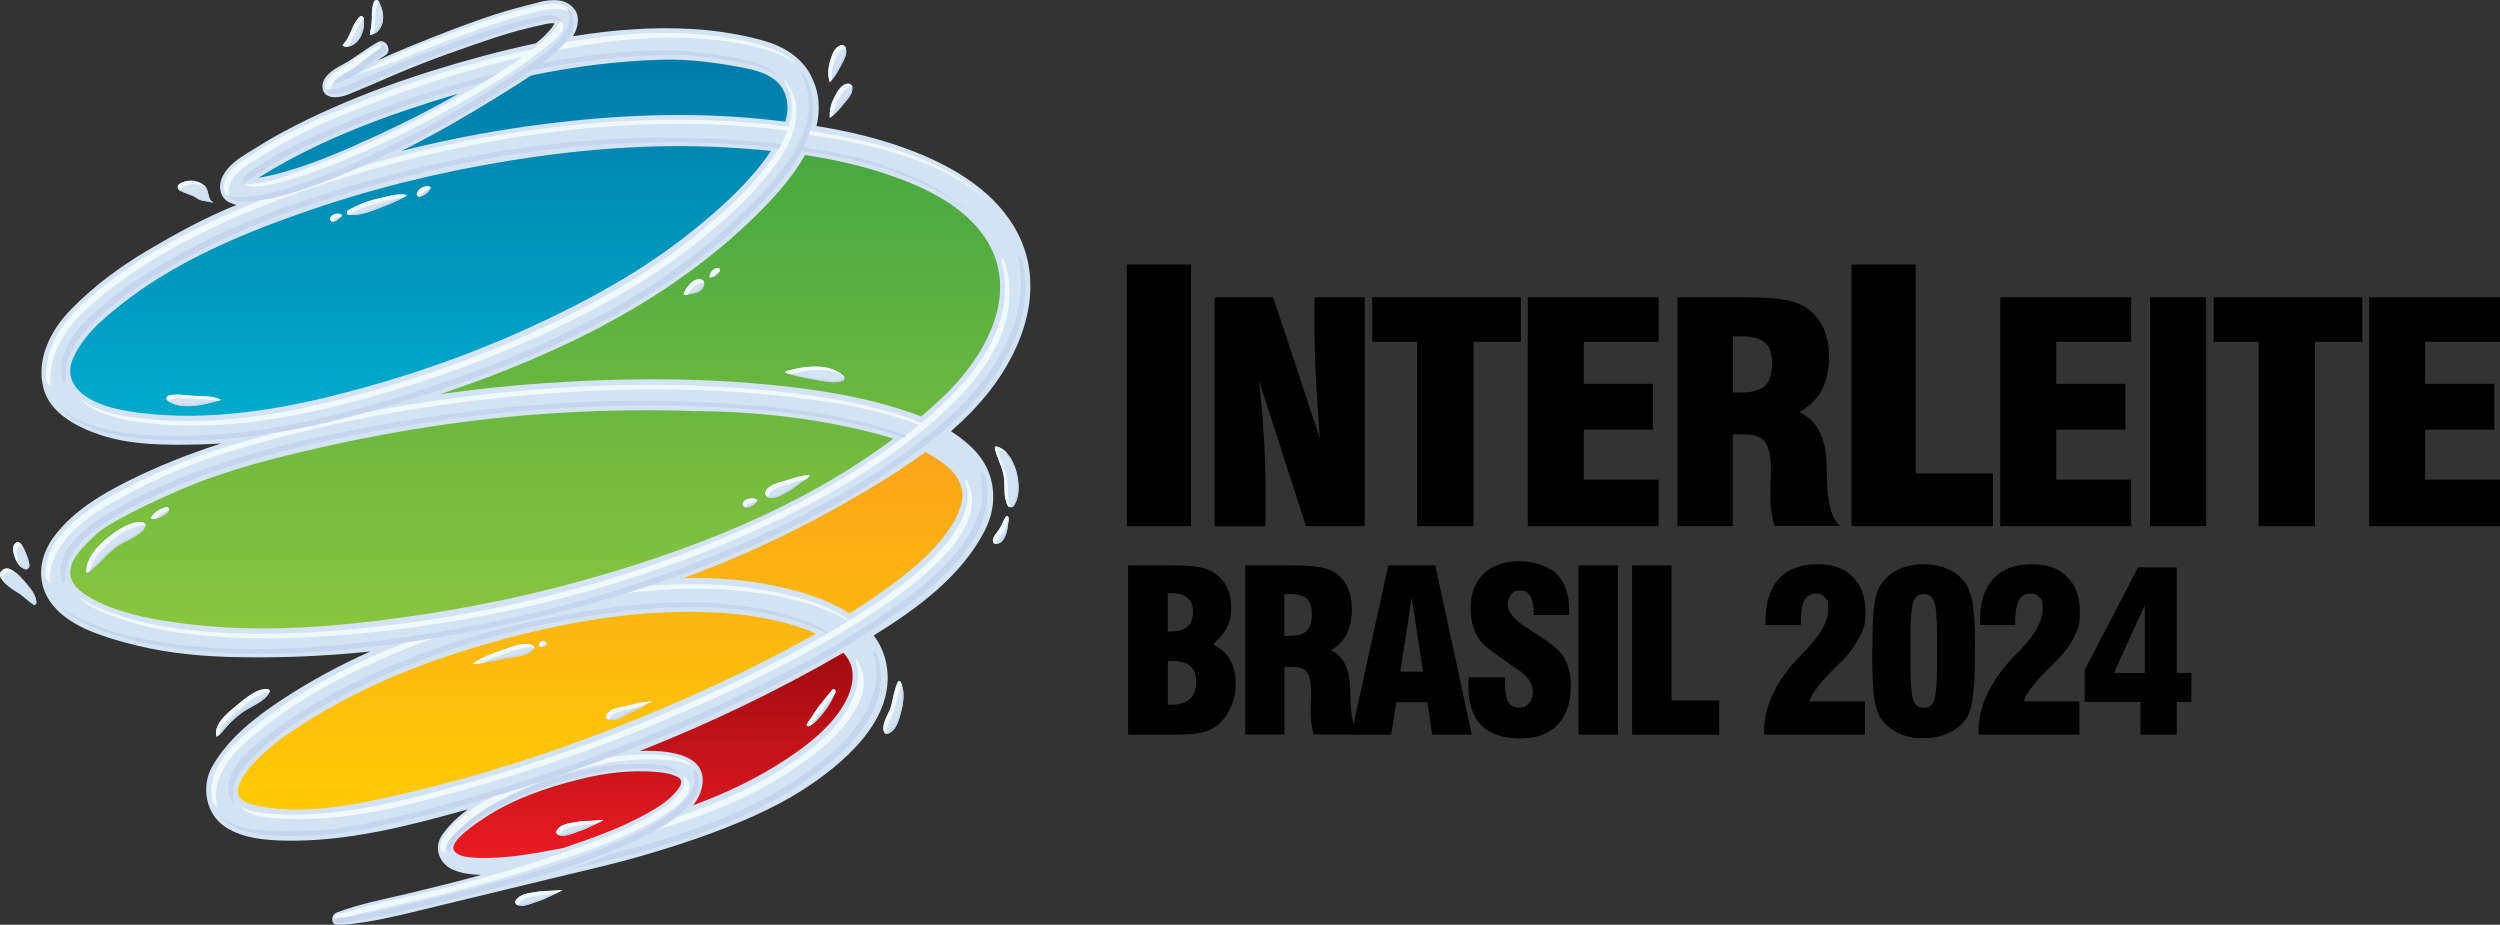 <?xml version="1.0" encoding="UTF-8"?>
<svg id="Camada_1" data-name="Camada 1" xmlns="http://www.w3.org/2000/svg" version="1.1" xmlns:xlink="http://www.w3.org/1999/xlink" viewBox="0 0 1759.4 650.8">
  <rect x="0" y="0" width="1759.4" height="650.8" fill="#333333" stroke="none"/>
  <defs>
    <style>
      .cls-1 {
        fill: url(#linear-gradient);
      }

      .cls-1, .cls-2, .cls-3, .cls-4, .cls-5, .cls-6, .cls-7, .cls-8 {
        stroke-width: 0px;
      }

      .cls-2 {
        fill: #000;
      }

      .cls-3 {
        fill: #eef8fd;
      }

      .cls-4 {
        fill: url(#linear-gradient-2);
      }

      .cls-5 {
        fill: url(#linear-gradient-3);
      }

      .cls-6 {
        fill: #c6d5ed;
      }

      .cls-7 {
        fill: #d3e3f4;
      }

      .cls-8 {
        fill: url(#linear-gradient-4);
      }
    </style>
    <linearGradient id="linear-gradient" x1="376.7" y1="446.2" x2="376.7" y2="105.6" gradientUnits="userSpaceOnUse">
      <stop offset="0" stop-color="#8bc53f"/>
      <stop offset="1" stop-color="#48a742"/>
    </linearGradient>
    <linearGradient id="linear-gradient-2" x1="460.7" y1="606.2" x2="460.7" y2="455" gradientUnits="userSpaceOnUse">
      <stop offset="0" stop-color="#ec1c24"/>
      <stop offset="1" stop-color="#9d0b0f"/>
    </linearGradient>
    <linearGradient id="linear-gradient-3" x1="421.9" y1="573.8" x2="421.9" y2="314.4" gradientUnits="userSpaceOnUse">
      <stop offset="0" stop-color="#ffca05"/>
      <stop offset="1" stop-color="#f9a51a"/>
    </linearGradient>
    <linearGradient id="linear-gradient-4" x1="301.8" y1="296.4" x2="301.8" y2="38.7" gradientUnits="userSpaceOnUse">
      <stop offset="0" stop-color="#00abcc"/>
      <stop offset="1" stop-color="#007ca9"/>
    </linearGradient>
  </defs>
  <g>
    <path class="cls-1" d="M699.7,171.6c21.3,39.2-4.9,83.3-33.5,110.6-5.6,5.4-11.4,10.5-17.4,15.5-5.9-2.4-12-4.5-17.9-6.3-23.5-7.4-48-11.6-72.4-14.7-58.9-7.3-119.4-7-178.4-2.8-41.2,3-82.2,8.5-122.7,16.5,8.9-2.5,17.8-5.1,26.6-7.8,44.3-13.7,88.1-30.3,129.5-51.4,40.3-20.5,78.2-45.7,111-77,13.2-12.6,30-29.6,39.9-48.5,20.4,3,40.5,7.4,59.9,13.7,28.7,9.4,60.4,24.6,75.5,52.3ZM489.8,286.2c-19.6-.2-45.8-.9-67.8-.2-25.6.8-51.2,2.6-76.7,5.4-50.7,5.6-100.7,14.9-150.1,27.5-24.3,6.2-48.1,13.4-71,23.4-11,4.8-22,9.7-32.6,15.3-9.6,5.1-21.2,10.8-29,18.6-6.5,6.5-15.3,14.7-16.5,24.4-1.2,9.4,4.6,16.3,12.2,21.2,16.6,10.7,38.1,15.8,57.3,19,48.8,8.1,100.2,6.1,149.2,0,48.9-6,97.7-15.3,145.2-28.4,79-21.9,160.5-53.6,226.2-104.6-7.1-2.6-14.4-4.6-21.4-6.5-40.4-10.4-83.2-15-124.9-15.3Z"/>
    <path class="cls-4" d="M478.1,545c8,4,1.4,12.4-2.9,16.8-6.8,7.1-16.5,12.3-25.2,16.8-12,6.1-24.4,11.3-37.1,15.7-3.1,1.1-6.1,2.1-9.2,3.2-2.5.5-5,1-7.5,1.5-19.8,4-40.5,8-60.7,7-5-.2-15.4-.8-17.7-6.4-3.7-9.1,16.4-21.4,22.1-25.2,20.2-13.6,44.6-21.9,68-27.9,17.4-4.4,35.5-6.7,53.4-5.4,5.7.4,11.6,1.3,16.8,3.9ZM594.5,455c-52.5,30.8-108.1,56.7-165.3,78.1.6,0,1.3-.2,1.9-.3,14.4-2,63.7-7.2,60.8,18.9-1.1,9.7-8.3,17.6-16.9,24,28.3-9.4,55.6-21.3,80.7-37.8,14.4-9.5,28.8-20.6,38.6-34.9,8.6-12.5,14.5-29.8,4.4-43.2-1.3-1.7-2.7-3.3-4.2-4.7Z"/>
    <path class="cls-5" d="M670.8,327.7c13.2,12.2,11.7,28.7,2.9,43.1-11,18.1-26.9,31.5-43.7,43.9-10.5,7.8-21.4,15-32.5,21.9-14.8-10.3-34.2-15.9-50.3-19.4-29.7-6.5-60.3-7.2-90.7-4.8,43.5-14.4,85.7-32.5,125.8-54.6,23.1-12.7,47.1-26.8,68.8-43.4,7.2,3.6,13.8,7.9,19.6,13.3ZM560.7,437c-17.5-5.4-35.9-8.2-54.2-9.3-47.5-2.9-96.3,4.3-142.3,16-47.5,12.1-94.8,28.7-137.3,53.5-19.7,11.5-41.2,24.7-55.6,42.8-4.6,5.8-11.7,16.6-5.8,23.9,3.3,4.1,8.8,6,13.8,7.1,35.9,7.6,75.4-1.4,110.3-9.7,49.1-11.7,97.4-27.2,144.4-45.6,46.1-18,91.4-38.6,134.8-62.5,4.4-2.4,8.7-4.9,13.1-7.4-6.7-3.8-14.1-6.5-21.3-8.8Z"/>
    <path class="cls-8" d="M343.2,57c-4.3,2.6-8.5,5.2-12.8,7.8-21.4,12.9-43.8,24.3-66.5,34.8-22.5,10.4-45.8,20.5-69.8,26.6-7.1,1.8-14.7,3.3-22.1,3.2.6-.7,1.4-1.3,1.9-1.8,3.2-2.9,7-5.2,10.7-7.5,41.1-25.3,87.3-42.2,133.3-56.1,8.4-2.5,16.8-4.9,25.3-7.1ZM526.1,45c-20.1-4-40-6.8-60.5-6.3-30.6.8-61.3,4.8-91.5,11-8.9,6.3-18.2,12-27.2,17.5-17,10.5-34.4,20.6-52.1,29.9-15.4,8.1-31.1,15.9-47.2,22.8,45.4-13.5,91.9-23.2,138.9-29,49.2-6,99.2-8.1,148.6-3.2,6.7.7,13.4,1.4,20.1,2.2,3-8.7,3.8-17.8.2-26.2-5.1-11.7-17.5-16.5-29.2-18.8ZM509.3,100.4c-50.4-2.5-100.9,1.3-150.6,9.4-50.3,8.2-99.5,20.3-147.6,37.2-45.5,16-91.5,35.6-129.4,66.1-8.6,7-17.6,14.3-24.3,23.2-5.7,7.5-13.1,18.9-11,29,3.6,17.9,27.1,25.3,42.8,27.8,49.4,7.9,100.6.6,148.7-11.6,46.3-11.7,91.8-27.2,135.3-46.9,42.2-19.1,83-41.4,118.9-70.8,17-13.9,33.9-29.2,47.4-46.6,3.1-4,6.4-8.6,9.4-13.7-13.2-1.5-26.4-2.5-39.5-3.2Z"/>
    <path class="cls-7" d="M241.3,32.2c3.7,2.3,8.9-1.1,11.1-4.1,3.1-4.4,4.1-9.5,3.7-14.8-.1-1.5-2-2.6-3.2-1.3-2.7,2.9-4.3,6.3-5.8,9.9-.8,1.9-1.8,3.7-2.7,5.6-.7,1.6-2.4,2.8-3.2,4.4,0,.1,0,.3,0,.3h0Z"/>
    <path class="cls-7" d="M260.5,24.4c4.5,0,7.5-4.2,8.6-8.2,1.4-5.2-.3-10.6-2.6-15.2-.8-1.5-2.9-1-3.4.4-1.3,3.7-1.5,7.5-1.4,11.4,0,3.9-.8,7.5-1.4,11.3,0,.2,0,.3.2.3h0Z"/>
    <path class="cls-7" d="M149.6,142.1c-3.9-2.4-2.1-8.3-5.6-11.4-4.9-4.3-12.2-4.7-17.7-1.3-1.7,1-1.6,3.3,0,4.4,3.9,2.5,8.5,3,12.3,5.7,3.5,2.4,7.1,1.7,10.8,3.1.3,0,.4-.3.2-.5h0Z"/>
    <path class="cls-7" d="M584,57.7c3.1-3,5.1-6.5,7.1-10.3,2.1-4,5.5-8.8,4.1-13.5-.4-1.4-2-2.5-3.5-2-4.7,1.6-6.1,6.5-7.5,10.9-1.5,4.8-1.8,10.1-.4,14.9,0,0,.1.1.2,0h0Z"/>
    <path class="cls-7" d="M584.2,82.7c3.9-2.5,6.7-6,9.6-9.6,2.8-3.4,6.9-7.5,5.9-12.1-.3-1.2-1.5-2.1-2.7-2.1-4.8,0-7.7,5.3-9.7,9.2-2.3,4.5-3.7,9.4-3.3,14.5,0,0,.1.2.2.1h0Z"/>
    <path class="cls-7" d="M285.8,137.1c-6.6-1.1-13.2,1.2-19.6,2.6-7.3,1.6-14.9,4.6-21.3,8.3-1.6.9-.8,3.1.9,3.2,7.1.5,13-1.7,19.6-4.2,6.8-2.6,14.3-5.4,20.5-9.2.3-.2.3-.6,0-.7h0Z"/>
    <path class="cls-7" d="M240.5,151.2c-1.3-.7-2.4-1-3.9-.8-1.5.2-3.2,1.2-4,2.5-1,1.6.6,3.4,2.3,3,2.2-.5,4.1-2.4,5.7-4,.2-.2.2-.6-.1-.8h0Z"/>
    <path class="cls-7" d="M302.2,131.3c-.3-.1-.5-.2-.8-.3-.4-.1-.8,0-1.2,0-.9,0-1.9.5-2.7.8-2.1.7-3.3,2.3-4.1,4.3-.5,1.3,1,2.5,2.2,2.2,1.7-.4,3-1,4.4-2.1,1.3-1.1,2.6-2.1,2.7-3.9-.1.2-.2.4-.3.6.1,0,.2-.1.3-.2.5-.4.2-1.4-.5-1.1h0Z"/>
    <path class="cls-7" d="M481.2,207.4c1.2.1,2,0,3.1-.2,1.6-.4,3.2-.6,4.7-.9,3.2-.8,6.7-3.4,6.6-6.9,0-1.2-.8-2.4-2.1-2.7-3.4-.9-6.7,1.5-8.7,4-1.6,1.9-3.5,4.2-3.8,6.8,0,0,0,0,0,0h0Z"/>
    <path class="cls-7" d="M500.5,195c.3-.2,1.2-.3,1.6-.4.8-.3,1.4-.6,2.1-1.1,1.2-.9,2.5-2.2,2.3-3.8,0-.4-.3-1-.8-1.1-1.7-.2-2.7.6-4,1.6-.6.5-1.2,1.1-1.5,1.9-.1.3-.4.7-.5,1,0,.2,0,.7-.2.9-.6.7.3,1.7,1.1,1.1h0Z"/>
    <path class="cls-7" d="M25.6,424.3c0-4.8-3.3-9.1-6.2-12.7-3.3-4.1-7.6-8.8-12.4-11-3.9-1.9-8.8,2.1-6.3,6.3,2.6,4.2,7.3,7.5,11.5,10,4.1,2.5,7.4,6.1,11.3,8.6.9.6,2.1-.2,2.1-1.2h0Z"/>
    <path class="cls-7" d="M20.7,398.2c0-3.5-1.8-7.3-3.1-10.5-.6-1.5-3.5-7.9-6.2-5.9-3.1,2.3-2,6.6-1,9.8,1,3.5,3.6,7.7,7.2,9,1.5.5,3.2-.9,3.2-2.4h0Z"/>
    <path class="cls-7" d="M569.3,334.4c-5.5,0-12.1,2.5-17.4,4.1-4.1,1.3-12.1,3-13.3,7.9-.3,1.2.1,2.1,1,2.8,3.9,3.1,9.8-.6,13.5-2.5,3-1.5,5.6-3.4,8.2-5.4,2.7-2.1,5.9-3.7,8.1-6.3.2-.3.1-.8-.3-.8h0Z"/>
    <path class="cls-7" d="M532.6,351.6c-.2,0-.4,0-.6,0,.2.1.4.2.6.3-.7-1.1-2.9-1.3-4.1-1.1-1.9.4-4.4.8-5.4,2.7-.8,1.4-.2,2.9,1.3,3.4,1.8.7,3.8-.3,5.4-1.2.9-.5,1.5-1.1,2.2-1.9.4-.5.5-1.2.9-1.6.2-.3,0-.6-.2-.7h0Z"/>
    <path class="cls-7" d="M553,262.5c6.9,2.1,14,3.6,21.2,4.8,6.4,1,12.3,2.8,18.6.9,1.5-.4,2.1-2.4.9-3.5-9.8-9.8-28.7-7-40.7-3.4-.6.2-.6,1,0,1.2h0Z"/>
    <path class="cls-7" d="M700.1,315.3c1.2,6.4,4.8,12.3,6.1,18.9,1.4,7-.5,15.1,2.9,21.5.7,1.4,3.1,1.8,4.1.5,8.1-10,1.9-38.9-12.1-42-.7-.1-1.2.4-1.1,1.1h0Z"/>
    <path class="cls-7" d="M707.9,363.7c-1.8,2.7-2.8,5.9-4.5,8.6-1.5,2.5-4.8,5.3-4.6,8.4,0,.8.5,1.6,1.3,1.8,8,1.7,9.8-13.2,9.6-18.3,0-1-1.3-1.3-1.9-.5h0Z"/>
    <path class="cls-7" d="M457.9,493.4c-2.8.9-5.7.7-8.5,1.3-3.3.7-6.5,1.7-9.8,2.4-4.9,1-10.5,1.6-13.1,6.3-.6,1.1,0,2.2,1.1,2.7,4.4,1.7,8.6-.6,12.5-2.7,2.4-1.3,4.7-2.4,7.2-3.5,3.8-1.7,6.9-4.5,10.8-6,.3-.1.2-.6-.1-.5h0Z"/>
    <path class="cls-7" d="M332.9,467.2c7.2-.2,14.2-2.1,21.2-3.6,6.5-1.4,16.3-1.4,21.1-6.2.9-.9.8-2.7-.4-3.3-6.1-2.7-13.7.8-19.7,2.8-7.7,2.6-15.7,5.3-22.3,10.1,0,0,0,.2,0,.2h0Z"/>
    <path class="cls-7" d="M380.2,454.9c.5.4,1.1.4,1.7.4.6,0,1.2-.1,1.7-.6.2-.2.4-.3.5-.5.8-.7.6-2.2-.3-2.6-.8-.4-2-.8-2.7-.2-.2.1-.9.7-.5.4-.3.2-.5.4-.7.7,0,.2,0,.1,0-.1-.8.8-.5,1.9.3,2.6h0Z"/>
    <path class="cls-7" d="M395,626.3c-6,.9-12.1.4-18.2,1.5-5,.9-11.1,1.3-13.9,6-.8,1.3,0,2.7,1.3,3.1,4.7,1.7,9.9-1.2,14.4-2.6,6.1-1.9,10.9-4.9,16.6-7.5.3-.2,0-.6-.2-.5h0Z"/>
    <path class="cls-7" d="M423.9,577c-6,.9-12.1.4-18.2,1.5-5,.9-11.1,1.3-13.9,6-.8,1.3,0,2.7,1.3,3.1,4.7,1.7,9.9-1.2,14.4-2.6,6.1-1.9,10.9-4.9,16.6-7.5.3-.1,0-.6-.2-.5h0Z"/>
    <path class="cls-7" d="M632.1,479.8c-2.6,5-3.4,11.4-4.8,16.8-1.5,5.5-6.3,11.6-5.5,17.3.2,1.4,1.5,3.1,3.2,2.4,5.9-2.4,7.7-9.8,9.2-15.5,1.7-6.3,2.9-15.2-.6-21.1-.3-.5-1.2-.6-1.5,0h0Z"/>
    <path class="cls-7" d="M152.6,518.4c2.7-1.6,4.3-3.9,6.3-6.3,3.3-3.9,7-7.2,11.1-10.3,5.8-4.4,16.2-7.7,19.5-14.4.6-1.1-.1-2.4-1.4-2.5-8.2-.5-17.5,8.3-23.5,13.2-5.3,4.3-14.6,12.4-12.2,20.2,0,0,.1.1.2,0h0Z"/>
    <path class="cls-7" d="M62,402.8c7.8-5.4,13.1-13.6,21.3-18.9,6.1-3.9,14.9-6.5,18.8-12.9,1-1.6-.3-3.3-2-3.5-8.1-.9-17.8,5.7-23.8,10.5-7.2,5.7-15.4,14.3-15.6,24,0,.6.8,1.2,1.4.8h0Z"/>
    <path class="cls-7" d="M107,365.2c1.9.4,4.2-.4,5.9-1.3,2.3-1.2,4.6-2.3,5.9-4.7.5-.9-.1-2.2-1.2-2.2-2.5,0-4.3,1.2-6.4,2.4-1.8,1.1-4.1,2.7-4.7,4.9,0,.3.1.8.5.8h0Z"/>
    <path class="cls-7" d="M154.9,281c-6-2.3-11.7-2.3-18-2.4-6-.1-12.6-1.9-18.4-.1-1.3.4-1.9,2.1-.8,3.1,8.5,7.7,27.3,3.3,37.2,0,.3-.1.3-.5,0-.7h0Z"/>
    <path class="cls-7" d="M585.7,485.5c-3.3,4-6.5,7.8-9.6,11.9-1.5,2-2.9,4.2-4.2,6.3-1.3,2.1-3,3.7-4,6-.4,1,.9,1.6,1.6,1.2,4.1-1.9,8-6.8,10.8-10.3,3.3-4.2,5.6-8.5,7.7-13.4.6-1.4-1.1-3.1-2.3-1.7h0Z"/>
    <path class="cls-7" d="M669.3,303.5c9.6-8.4,18.5-17.5,26.5-27.5,24.8-31.3,39.9-73.9,20.5-111.7-14.8-28.9-44.6-46.6-73.9-58-21.7-8.4-44.6-13.9-67.8-17.6,2.8-11.6,2.2-23.5-3.8-35.3-6.5-12.9-19.3-20.7-32.8-24.6-16.5-4.7-34-7.4-51.1-8.4-27.9-1.6-55.9.6-83.6,5.1,4.7-8.4,5.7-18.2-4.6-23.6-5.1-2.7-13.5-1.9-18.8-.5-10.6,2.7-21.2,5.4-31.6,8.8-19.9,6.5-39.5,14.2-58.9,22.1-7.9,3.2-15.7,6.6-23.5,10.1,1.8-1.2,3.6-2.5,5.4-3.6,5.1-3.2,0-12.2-5.3-9.2-8.9,4.9-16.8,11.7-25.7,16.3-5.8,3-14.3,8.4-13.3,16.1,1.1,8.4,11.7,6.9,17.2,4.8,11.4-4.5,22.6-9.5,33.8-14.3,23-9.8,46.5-18.1,70.2-26,12.1-4,24.3-7.2,36.8-9.8,1.4-.3,3.4-.4,5.2-.3,0,.2-.2.4-.3.7-1,2.2-3.1,4.2-4.7,6-2.4,2.7-5.2,5.1-8.1,7.4-12.3,2.6-24.6,5.6-36.7,8.8-48.1,12.9-96.5,29.7-140.5,53.2-8.5,4.5-16.6,9.5-24.8,14.6-6.9,4.2-14.3,9.2-18.2,16.5-3.6,6.8-2.6,15.6,4.9,19.1,1.5.7,3.1,1.2,4.7,1.5-22,8.8-42.9,20.3-63.3,32.4-19.3,11.5-37.4,24.9-53.1,41-14.4,14.6-25.2,35.6-19.3,56.4,4.9,17.2,23.7,26.6,39.2,31.9,22.2,7.5,46.8,7.4,69.9,6.9,5.3-.1,10.5-.4,15.7-.7-22.3,7.2-44.2,15.8-65.6,26.5-19.3,9.7-38,20.9-51.4,38.2-12.6,16.3-13.6,37,1.2,52.1,12.6,12.8,31.3,18.6,48.2,23.3,23.4,6.5,47.5,9.3,71.7,10.1,33.6,1,67.3-.3,100.8-3.8-21.4,9.6-42.2,20.8-61.8,33.7-18.8,12.3-38,27.3-49.3,47.1-8.2,14.3-4.5,34.1,9.6,43,12.2,7.7,27.3,9,41.4,9.3,43.1.9,85.8-10,127-21.5.6-.2,1.2-.3,1.8-.5-7,5.2-13.3,11.2-18,17.9-6.5,9.4-1.9,20.6,7.9,24.7,6.2,2.6,13.1,3.4,19.9,3.5,0,0-.1,0-.2,0-16.9,4.7-34,8.9-51,13-17.1,4.1-34.3,7.2-50.8,13.5-4.5,1.7-4.3,9.2,1.2,8.9,25-1.7,49.7-8.7,74.1-14.5,25.2-6,63.6-15.5,105-25.3,41.3-9.8,106.7-29.2,147-55,28.7-18.4,66.4-49.7,59.6-88.3-1.4-8-4.6-14.9-9-20.8,30.6-18.9,61.7-41.7,78.1-73.7,9.2-17.9,8.1-38.8-5.2-54.4-5.2-6-11.4-11-18.1-15.3ZM622.8,122.2c27.6,9,59,23.6,73.6,50.3,20.5,37.7-4.8,80.2-32.3,106.4-5.1,4.9-10.4,9.6-15.8,14.2-5.3-2.1-10.6-3.9-15.8-5.5-23.8-7.5-48.6-11.9-73.3-14.9-59.2-7.3-120.1-7-179.4-2.8-23.4,1.7-46.8,4.2-70,7.5,36-12.1,71.5-26.2,105.3-43.4,40.6-20.7,78.8-46,111.8-77.4,13.1-12.5,29.4-29.1,39.6-47.5,19.2,2.9,38.2,7.1,56.5,13.1ZM525.6,48.2c10.1,2,21.8,6.1,26.4,16.6,2.9,6.7,2.7,13.8.7,20.8-5.7-.7-11.4-1.3-17.1-1.9-49.7-4.9-100.1-2.9-149.6,3.2-34.8,4.3-69.3,10.7-103.3,19.3,4.4-2.3,8.8-4.5,13.2-6.8,17.9-9.4,35.4-19.7,52.7-30.3,8.2-5.1,16.7-10.3,24.9-15.9,30.6-6.4,61.8-10.4,92.7-11.2,20.2-.5,39.8,2.3,59.6,6.2ZM319.2,66.9c1.1-.3,2.1-.6,3.2-.9-19.3,11.2-39.3,21.2-59.6,30.5-22.3,10.2-45.3,20.2-69.1,26.2-3.7.9-7.7,1.8-11.7,2.4,1.5-1,3-1.9,4.5-2.8,40.9-25,87-41.7,132.7-55.4ZM89.5,289.2c-13.9-2.2-36.5-8.7-39.8-24.8-1.9-9.1,5.2-19.6,10.3-26.3,6.6-8.7,15.3-15.8,23.7-22.6,37.7-30.3,83.4-49.7,128.6-65.6,47.8-16.8,96.7-28.8,146.7-36.9,49.4-8,99.6-11.9,149.7-9.4,11.2.6,22.6,1.4,33.9,2.6-2,3.1-4.1,5.9-6.1,8.5-13.3,17.2-30,32.2-46.8,45.9-35.8,29.3-76.2,51.3-118.1,70.4-43.2,19.7-88.4,35.2-134.4,46.8-47.8,12.1-98.7,19.4-147.7,11.5ZM116,437c-18.5-3.1-39.6-7.9-55.6-18.3-6.5-4.2-11.8-9.8-10.8-17.9,1.1-8.9,9.9-16.7,15.8-22.7,7.3-7.3,18.5-12.7,27.5-17.5,10.6-5.6,21.6-10.5,32.6-15.3,22.7-9.9,46.2-17.1,70.1-23.2,49.4-12.5,99.5-21.9,150.1-27.5,25.5-2.8,51.1-4.5,76.7-5.4,12.3-.4,24.7-.5,37-.5,6.1,0,12.2.2,18.4.3,3.1,0,6.1.2,9.2.3,7.3.3.7,0,2.4,0,41.7.3,84.5,4.9,124.9,15.3,4.8,1.2,9.7,2.6,14.5,4.1-64.6,48.5-143.2,78.9-220.1,100.2-47.2,13.1-95.8,22.2-144.3,28.1-48.6,5.9-99.7,8-148.3-.1ZM289.3,557.3c-34.6,8.2-73.7,17.2-109.3,9.6-4.4-.9-9.1-2.9-11.3-5.7-4-5,1.8-14.3,5.7-19.3,14.2-17.8,35.5-30.7,54.9-42.1,41.9-24.4,88.7-40.8,135.5-52.7,45.6-11.6,94.1-18.8,141.3-15.9,17.9,1.1,36,3.8,53.1,9.1,5,1.5,10.1,3.3,15,5.6-2.2,1.2-4.4,2.5-6.5,3.7-43.4,23.9-88.7,44.5-134.8,62.5-46.7,18.3-94.7,33.7-143.5,45.2ZM395.7,596.9c-19.7,3.8-40.2,7.7-60.3,6.8-4.7-.2-13.2-.6-15.9-5.2-4-6.6,17.5-20.3,21.3-22.8,20.1-13.4,44.3-21.6,67.6-27.4,17.2-4.3,35.2-6.5,52.9-5.1,5.2.4,10.8,1.2,15.6,3.6,6.1,3.1-.4,9.7-3.5,12.9-6.7,6.9-16.2,11.9-24.7,16.3-5.7,2.9-11.5,5.6-17.4,8-.7.2-5.3,2.2-7.8,3.1-3.8,1.5-7.5,2.9-11.3,4.2-5.4,1.9-10.7,3.7-16.1,5.6-.1,0-.2,0-.3,0ZM591.2,500.1c-9.7,14.1-23.8,24.9-37.9,34.2-20.5,13.6-42.7,24-65.6,32.5,3.6-4.6,6.1-9.7,6.7-15.4,2.2-20.5-23.5-23.7-44.1-22.9,49.4-19.5,97.4-42.5,143.2-69.1.7.8,1.4,1.6,2,2.4,9,11.9,3.2,27.3-4.3,38.3ZM677.2,350.1c-.2,2.1-.6,4.2-1.1,6.2.2-.9-1.4,3.7-1.8,4.9-1,2.4-2.2,4.8-3.5,6.9-10.9,17.8-26.5,31-43.1,43.3-9.7,7.2-19.7,13.9-29.9,20.3-15-9.8-33.9-15.4-50.1-18.9-21.7-4.8-44-6.4-66.3-6.1,35.1-12.9,69.3-28.3,102.1-46.5,22.8-12.6,46.3-26.2,67.8-42.1,6.3,3.3,12.2,7.3,17.3,12,4.5,4.2,7.9,10.3,8.6,16.1,0,.7.1,1.5.2,2.2,0-1.1,0,1.4,0,1.7Z"/>
    <path class="cls-3" d="M481,545.5c0,.5.1,1,.3,1.6,3,8.9-9.6,18.1-16,22.4-8.2,5.6-17,10-26,14.2-11.5,5.3-23.4,9.5-35.4,13.7-10.7,3.7-21.4,7.4-32,10.8-21.7,7.1-43.7,13-65.8,18.4-23,5.7-46.4,10-69,17.2-3.3.8-2.7,6.7.8,5.9.1,0,.2,0,.4,0,.1-1.2.8-2.3,2.1-2.7,22.6-7.1,46-11.5,69-17.2,22.1-5.5,44.1-11.3,65.8-18.4,22.6-7.4,45.8-14.5,67.4-24.5,9-4.2,17.8-8.6,26-14.2,6.4-4.3,19.6-13.1,16-22.4-.1-.3-.2-.6-.2-.8-.9-1.4-2-2.7-3.3-4Z"/>
    <path class="cls-3" d="M679.9,341.8c5.9,20.5-13.9,42.1-27.5,54.9-16.6,15.5-36.1,28.4-55.4,40.3-41.9,26-87,47.3-132.4,66.5-46.1,19.5-93.4,35.7-141.6,49.2-40.6,11.4-83.9,22.3-126.4,20.3-6.7-.3-20.3-.7-27.6-5.9,5.5,8.2,22.9,8.7,30.8,9.1,42.5,2.1,85.8-8.9,126.4-20.3,48.2-13.5,95.5-29.7,141.6-49.2,45.4-19.2,90.5-40.5,132.4-66.5,19.2-11.9,38.8-24.8,55.4-40.3,13.6-12.7,33.4-34.4,27.5-54.9-1.9-6.6-5.7-11.7-3.2-3.2Z"/>
    <path class="cls-3" d="M35.1,407.1c.3-25.9,27-44,47-55.2,25.5-14.3,52.8-26.1,80.8-34.5,59.7-18.1,121.8-30.2,183.7-36.9,70.2-7.6,142.5-9.3,212.8-.8,28.8,3.5,58.1,8.4,85.3,18.5,1.2.5,2.4.9,3.7,1.4,1.9.7,2.2-.7,1.1-1.4-2.7-1.1-5.4-2.2-8-3.2-27.3-10.1-56.6-15.1-85.3-18.5-70.3-8.4-142.6-6.8-212.8.8-62,6.7-124,18.9-183.7,37-27.9,8.5-55.3,20.2-80.8,34.5-20,11.2-46.8,29.3-47,55.2,0,3.2,1.8,5.5,4.1,6.8-.5-1-.9-2.2-.9-3.5Z"/>
    <path class="cls-3" d="M76.5,432.5c15.5,6,31.6,10.1,48,12.5,36.2,5.3,73.7,5.1,110.1,2.4,97.4-7.2,196.2-30.3,285.8-69.1,44.6-19.3,87.2-42.2,125.3-72.5,34.8-27.7,73.9-67.7,62.9-116.5-1.5-6.5-5.1-11.5-3.2-3.2,11,48.7-28.1,88.8-62.9,116.5-38.2,30.3-80.7,53.2-125.3,72.5-89.7,38.8-188.5,61.9-285.8,69.1-36.4,2.7-73.9,2.9-110.1-2.4-16.4-2.4-32.5-6.5-48-12.5-6.3-2.4-13.6-5.7-19.2-10.4,5.6,6.5,14.8,10.7,22.4,13.6Z"/>
    <g>
      <path class="cls-3" d="M556.1,89.3c-97.6-12.9-203.6-.2-297.8,26.7-49.1,14-97.2,31.4-141.8,56.5-20.7,11.6-39.8,24.9-57.5,40.7-15.3,13.7-27.7,31.9-26.7,53.2.1,2.9,1.7,4.7,3.7,5.4-.3-.7-.5-1.4-.5-2.2-1-21.3,11.3-39.4,26.7-53.2,17.7-15.8,36.8-29.1,57.5-40.7,44.6-25,92.7-42.4,141.8-56.5,94.3-26.9,196.8-39.9,294.5-27v-2.9Z"/>
      <path class="cls-3" d="M569,94.8c43.1,6.4,95.9,17.7,127.9,48.4-30.8-32.3-83.1-44.3-127-51.1l-.9,2.7Z"/>
    </g>
    <path class="cls-3" d="M92.3,296.2c49.4,7.9,100.6.7,148.6-11.5,46.2-11.7,91.8-27.2,135.3-46.8,42.2-19,83-41.5,118.9-70.9,17-13.9,33.9-29.2,47.4-46.6,12-15.4,24.1-36.7,14.6-56.3-3.3-6.8-7.3-11.6-3.2-3.2,9.5,19.5-2.7,40.9-14.6,56.3-13.5,17.4-30.4,32.7-47.4,46.6-35.9,29.4-76.7,51.9-118.9,70.9-43.5,19.6-89.1,35.1-135.3,46.8-48,12.2-99.3,19.4-148.6,11.5-10.6-1.7-24.8-5.6-34-13.6,8.7,10.1,25.2,14.9,37.2,16.8Z"/>
    <g>
      <path class="cls-3" d="M378.5,33.8c-6.8,1.4-13.6,2.9-20.4,4.5-41.8,9.7-82.1,23.9-121.7,40.1-19.4,7.9-38.3,17.3-56,28.5-9.3,5.9-23.5,13.1-22.7,26,.2,2.7,1.9,5.9,3.8,6.5-.2-.5-.6-2.7-.6-3.3-.9-13,13.3-20.1,22.7-26,17.7-11.2,36.6-20.6,56-28.5,39.7-16.2,79.9-30.3,121.7-40.1,4.1-1,8.3-1.9,12.4-2.8l4.7-4.9Z"/>
      <path class="cls-3" d="M391.4,35.4c31.1-6.2,62.6-10.1,95.1-8.6,16.8.8,34.1,3,50.4,7.5,9.2,2.6,18.1,6.3,25.1,12.5-7.3-8.2-17.5-12.7-28.3-15.7-16.3-4.5-33.6-6.7-50.4-7.5-29.2-1.4-58,1.1-86,6.3l-5.9,5.5Z"/>
    </g>
    <path class="cls-3" d="M393.3,14.7c1.3,4.2-13.7,16.3-17,18.9-9.1,7.1-18.6,13.7-28.4,19.7-20.4,12.6-41.2,24.4-62.7,35.1-21.2,10.6-42.9,20.3-65.1,28.5-11.3,4.2-21.9,8.7-33.8,11.1-3,.6-6.1,1-9.1,1.3-1.6.2-3.6.2-5.3.2,0,0,3.1,2.2,7.7,1.9,4.6-.3,6-.5,9-1.1,11.9-2.3,23.3-6,34.7-10.2,22.2-8.2,43.9-17.9,65.1-28.5,21.5-10.7,42.3-22.6,62.7-35.2,9.8-6,19.4-12.6,28.4-19.7,3.3-2.6,20.4-14.4,16.5-20.4l-2.7-1.7Z"/>
    <path class="cls-3" d="M282.1,41.8c14.8-6.3,29.8-12.1,44.9-17.6,14.7-5.3,29.3-10.6,44.4-14.4,9.7-2.4,21.3-6.1,30.8-.9-.3-1-.7-2.4-1.9-3.1-9.7-6.1-22-1.7-32.1.8-15.1,3.8-29.8,9.1-44.4,14.4-15.1,5.5-30.1,11.4-44.9,17.6-7.4,3.1-20.5,10.1-20.5,10.1,0,0-6.6,3.3-9.9,4.7-1.6.7,26.2-8.5,33.6-11.6Z"/>
    <path class="cls-3" d="M232.5,62.6c1.4-6.2,7.9-10,13.2-12.6,4.7-2.3,8.9-6.5,13.4-9.3,3.5-2.1,7-4.1,10.7-6,.6-.3,1.1-.4,1.6-.3-.4-2.1-2.5-4.1-4.8-2.9-3.6,1.9-7.2,3.9-10.7,6-4.6,2.7-8.7,6.9-13.4,9.3-5.3,2.7-12,6.6-13.4,12.8-.6,2.7.3,5.7,2.4,6.2,0-.5.8-2.5,1-3.2Z"/>
    <path class="cls-3" d="M606.7,472.7c-2.2-7.5-6.4-13.7-3.7-4.3,4,14-5.8,31.9-15.8,43.3-7.2,8.2-15.2,14.7-24.1,21-4.3,3.1-9.3,6.4-13.7,9.2-23.6,14.5-48.3,24.7-74.4,33.7-.1,0-.3,0-.4.1-4.6,3.4-9.4,6.3-13.2,8.4,31.9-9.3,63.3-21.1,91.2-39.1,13.5-8.7,27.2-18,37.9-30.2,10-11.4,21-26.4,16.2-42.3Z"/>
    <path class="cls-6" d="M617.8,462.4c-.7-2.3-2.1-3.8-3.7-4.5.2.4.4.8.5,1.3,11.5,38.6-25.4,70.5-54.1,89.4-40.2,26.4-85.8,41.2-132.1,52.8-.6.2-11.9,4.8-11.9,4.8l-15.9,5.9s29.9-7.2,31-7.5c46.3-11.6,91.9-26.4,132.1-52.8,28.6-18.8,65.6-50.7,54.1-89.4Z"/>
    <path class="cls-6" d="M583,445.2c-5-3.3-10.6-5.9-16.2-8.1-15.4-5.9-31.8-9.4-48.2-11.2-46-5.2-92.3.7-137.4,10-44,9-87.8,23.3-128.2,42.8-20.1,9.7-39.9,20.5-57.9,33.8-13.4,10-36.5,25.5-34.2,44.6.8,6.8,4.4,11.9,3.2,3.2-2.3-16.2,20.8-34.6,34.2-44.6,17.9-13.3,37.8-24.1,57.9-33.8,40.5-19.5,84.2-33.8,128.2-42.8,45.1-9.2,91.4-15.2,137.4-10,16.4,1.9,32.8,5.3,48.2,11.2,4,1.6,8.1,3.4,11.9,5.5l1-.6Z"/>
    <path class="cls-6" d="M693.2,336.3c-.6-2.2-2-3.6-3.6-4.2.1.3.2.6.3.9,5.8,20.3-3.7,39.3-16.3,55-13.7,17.1-31.5,30.5-49.4,42.9-39.7,27.4-83.3,49.5-127.2,69.3-45.5,20.6-92.1,38.4-139.8,53.1-23.7,7.3-47.5,14.4-71.7,20-22.9,5.3-47.3,11.2-70.9,11.6-17.4.3-45.1,2-59.8-10.5,13.5,15.9,44.3,14,63.1,13.7,23.6-.4,48-6.3,70.9-11.6,24.2-5.6,48-12.7,71.7-20,47.7-14.7,94.3-32.5,139.8-53.1,43.9-19.8,87.5-41.9,127.2-69.3,18-12.4,35.7-25.8,49.4-42.9,12.6-15.7,22.1-34.7,16.3-55Z"/>
    <path class="cls-6" d="M637.8,306.5c-6.9-2.6-13.4-4.6-19.5-6.3-28.7-8.3-58.8-12.4-88.5-14.9-77.1-6.5-156-3.1-233.5,9-50,7.8-100.8,18-148.7,34.4-21.9,7.5-43.8,17.2-64.1,28.5-16.6,9.3-40.7,23.8-40.9,45.5,0,5.8,3.1,10.9,3.2,3.2.2-21.6,24.3-36.2,40.9-45.5,20.2-11.4,42.1-21,64.1-28.5,47.9-16.4,98.7-26.6,148.7-34.4,77.5-12.1,156.4-15.5,233.5-9,29.7,2.5,59.8,6.6,88.5,14.9,4.5,1.3,9.5,2.8,14.7,4.6l1.6-1.5Z"/>
    <g>
      <path class="cls-3" d="M285.8,452c-13,5.1-25.7,10.7-38.2,16.8-21.2,10.3-41.9,22.3-60.8,36.4-15.4,11.6-36.9,28.6-38,49.5-.1,2.5.1,5.1.4,7.6.3,2.8,1.9,4.7,3.9,5.6-.3-.7-.6-1.5-.7-2.4-.3-2.5-.6-5.1-.4-7.6,1.2-20.9,22.6-37.9,38-49.5,18.9-14.2,39.6-26.1,60.8-36.4,17.7-8.6,35.9-16.2,54.4-22.9-6.5,1-12.9,2-19.4,2.9Z"/>
      <path class="cls-3" d="M596.8,436c-17.4-12.2-41.2-17.7-60.7-21-26.2-4.5-52.9-4.8-79.4-2.7-5.2,1.7-10.4,3.4-15.7,5.1,32.7-3.9,65.8-4.7,98.3.8,18,3.1,39.7,8,56.7,18.4,4,2.4,4.5,2,.8-.6Z"/>
    </g>
    <g>
      <path class="cls-6" d="M549.9,101.6c-89.2-10.7-180.5-3.1-267.4,19.5-49,12.7-98.9,28.1-143.9,51.5-20.9,10.9-41.7,22.5-60.1,37.3-15.8,12.7-36.4,29.8-35.4,52.2.3,6.1,3.6,11.3,3.2,3.2-1.1-22.4,19.6-39.5,35.4-52.2,18.4-14.8,39.2-26.4,60.1-37.3,45-23.4,94.9-38.8,143.9-51.5,85.4-22.2,175.1-29.9,262.7-20l1.5-2.7Z"/>
      <path class="cls-6" d="M563.1,106.1c5.8.8,11.6,1.7,17.4,2.6,25.2,4.1,50,11.2,73,22.5,11.1,5.4,22,12.4,31.1,21.1-9.7-10.2-21.9-18.2-34.3-24.3-23-11.3-47.8-18.4-73-22.5-4.4-.7-8.7-1.4-13.1-2l-1.2,2.6Z"/>
    </g>
    <path class="cls-6" d="M567.5,55.4c-.8-1.7-2-2.8-3.3-3.4,0,0,0,.1.1.2,19.3,39.8-22.6,79.7-48.6,104-66.9,62.8-156.6,99.7-243.3,125.7-47.5,14.2-95.5,24.8-145.3,24.8-24.9,0-64.4-1.1-85.3-20.1,19.8,22.1,62.3,23.4,88.5,23.3,49.7,0,97.8-10.6,145.3-24.8,86.7-26,176.4-62.8,243.3-125.7,25.9-24.3,67.9-64.2,48.6-104Z"/>
    <path class="cls-6" d="M370,50.6c34.4-7.5,70.3-12.3,105.4-11.9,16.5.2,32.3,2.9,48.4,5.8,9,1.6,17.9,4.4,24.6,10.2-6.9-8-17.3-11.5-27.8-13.4-16.2-2.9-32-5.6-48.4-5.8-31.8-.4-64.1,3.6-95.5,9.8l-6.7,5.3Z"/>
    <path class="cls-6" d="M401.3,7.4c-.7-1.1-1.6-1.7-2.5-2.1,10.3,18.5-23.9,38.4-35.6,46.2-23.8,16-48.7,30.7-74.2,43.9-26.1,13.5-53,26.3-81,35.4-10.8,3.5-21.8,6.6-33.2,7.6-5.7.5-11.7.9-16.1-2,4.3,6.3,12.1,5.9,19.3,5.2,11.4-1.1,22.3-4.1,33.2-7.6,28-9.1,54.9-21.8,81-35.4,25.4-13.2,50.4-27.9,74.2-43.9,11.9-8,47.4-28.6,34.9-47.4Z"/>
    <path class="cls-6" d="M385.9,10.5c-6.1.6-11.5,2.2-16.5,3.5-9.5,2.4-18.9,5.2-28.2,8.3-16,5.4-32,11-47.7,17.2-16.3,6.4-32.3,13.5-48.5,20.2-3.6,1.5-11.4,4.2-15.9,3,1.3,6.6,14.2,2.2,19.1.2,16.2-6.7,32.2-13.8,48.5-20.2,15.7-6.2,31.7-11.8,47.7-17.2,9.3-3.1,18.7-5.9,28.2-8.3,5-1.3,15.2-4.6,21.1-2.3,3.3,1.3-1.6-5-7.8-4.4Z"/>
    <path class="cls-6" d="M268.2,31.2c.2,1.2-.1,2.5-1.3,3.3-6.3,4.2-12.1,9-18.1,13.6-2.3,1.8-12.8,6.5-13.4,9.5-.7,3.2,14.3-4.4,16.6-6.2,6-4.6,11.8-9.4,18.1-13.6,2.8-1.9.9-6.3-1.9-6.5Z"/>
    <path class="cls-6" d="M490.9,544.6c-.6-1.6-1.8-2.6-3.1-3,6.7,17.4-18,33.3-30.5,40-22.6,12.2-46.6,21.1-71.1,28.7-25.7,8-51.8,14.9-78,21.1-24.2,5.8-48.5,11.9-73.2,15.1-.2,1.7.7,3.5,2.9,3.3,24.8-3.1,49.2-9.3,73.5-15.1,26.2-6.3,52.3-13.2,78-21.1,24.5-7.6,48.5-16.5,71.1-28.7,12.5-6.7,37.3-22.8,30.4-40.2Z"/>
    <path class="cls-6" d="M449.2,537.6c-16,0-31.9,2.3-47.3,6.4-17.3,4.6-34.7,10.6-50.7,18.8-7.8,4.1-15.8,8.4-22.6,14.2-5.7,4.9-13.1,9.4-14.4,17.3-.4,2.4,2.5,7.6,3.2,3.2,1.3-7.9,8.7-12.4,14.4-17.3,6.7-5.8,14.7-10.1,22.6-14.2,16-8.3,33.3-14.2,50.7-18.8,15.4-4.1,31.3-6.4,47.3-6.4,6.8,0,19.5.7,25.9,4.3-4.9-7.9-21.1-7.5-29.1-7.5Z"/>
    <path class="cls-6" d="M200.6,110.8c16.7-9.3,34.2-16.7,51.9-23.8,28.8-11.6,57.9-21.3,87.8-29.2,2.5-1.5,5-3,7.5-4.6,1-.6,2.1-1.3,3.1-2-33.5,8.3-69.7,19.6-101.6,32.5-17.7,7.1-35.2,14.6-51.9,23.8-6.4,3.6-12.8,7.3-19,11.3-2.5,1.6-11.1,8.7-6.5,10.6,2.2-2,7.2-5.7,9.7-7.3,6.1-4,12.6-7.7,19-11.3Z"/>
    <path class="cls-6" d="M719.6,184.2c-.5-2.5-2-4.1-3.8-5,.3.5.5,1.1.6,1.8,10.1,45-19,86.7-51.2,115-34.8,30.6-75.5,54.8-117.1,74.8-87.3,42.1-182.8,67.6-278.9,79.8-48.3,6.2-99,9.1-147.4,2.6-20.7-2.8-42-7.3-61.2-15.8-7.1-3.1-14.5-7.2-20.4-12.6,6.3,7,15.1,12.1,23.6,15.8,19.2,8.5,40.5,13,61.2,15.8,48.4,6.5,99.1,3.6,147.4-2.6,96-12.3,191.5-37.7,278.9-79.8,41.6-20.1,82.3-44.3,117.1-74.8,32.2-28.3,61.2-69.9,51.2-115Z"/>
    <g>
      <path class="cls-6" d="M252.4,28.1c3.1-4.4,4.1-9.5,3.7-14.8,0-.7-.5-1.3-1.1-1.6.1.2.2.5.3.8.4,5.3-.6,10.4-3.7,14.8-2,2.8-6.7,5.9-10.3,4.5,0,0,0,0,0,0,0,.1,0,.3,0,.3,3.7,2.3,8.9-1.1,11.1-4.1Z"/>
      <path class="cls-6" d="M149.6,142.1c-.3-.2-.5-.3-.7-.5,0,.1-.1.2-.3.2-3.8-1.4-7.3-.7-10.8-3.1-3.8-2.6-8.4-3.2-12.3-5.6.2.3.4.6.8.8,3.9,2.5,8.5,3,12.3,5.7,3.5,2.4,7.1,1.7,10.8,3.1.3,0,.4-.3.2-.5Z"/>
      <path class="cls-6" d="M118,357.2c.2.4.2.9,0,1.3-1.3,2.4-3.6,3.4-5.9,4.7-1.6.8-3.7,1.6-5.6,1.3,0,.3.1.7.5.8,1.9.4,4.2-.4,5.9-1.3,2.3-1.2,4.6-2.3,5.9-4.7.4-.8,0-1.8-.7-2.1Z"/>
      <path class="cls-6" d="M154.9,281c-.2,0-.5-.1-.7-.2,0,0,0,0-.1,0-9.7,3.2-28,7.4-36.8.2,0,.2.2.3.4.5,8.5,7.7,27.3,3.3,37.2,0,.3-.1.3-.5,0-.7Z"/>
      <path class="cls-6" d="M240.5,151.2c-.2-.1-.4-.2-.6-.3,0,0,0,.2-.1.3-1.5,1.6-3.4,3.4-5.7,4-.6.1-1.1,0-1.5-.2.4.8,1.4,1.3,2.3,1,2.2-.5,4.1-2.4,5.7-4,.2-.2.2-.6-.1-.8Z"/>
      <path class="cls-6" d="M188.8,485.1c.2.4.2,1,0,1.5-3.3,6.7-13.6,10-19.5,14.4-4.1,3.1-7.8,6.4-11.1,10.3-1.9,2.2-3.5,4.4-5.9,6,0,.3.1.6.2,1,0,0,.1.1.2,0,2.7-1.6,4.3-3.9,6.3-6.3,3.3-3.9,7-7.2,11.1-10.3,5.8-4.4,16.2-7.7,19.5-14.4.5-.9,0-1.9-.8-2.3Z"/>
      <path class="cls-6" d="M101.3,368c.4.6.5,1.4,0,2.3-3.9,6.5-12.7,9-18.8,12.9-8.2,5.3-13.5,13.5-21.3,18.9-.2.1-.4.1-.5.1,0,.6.8,1.1,1.3.7,7.8-5.4,13.1-13.6,21.3-18.9,6.1-3.9,14.9-6.5,18.8-12.9.7-1.2.2-2.4-.8-3.1Z"/>
      <path class="cls-6" d="M594.4,33.1c1.4,4.7-2,9.5-4.1,13.5-1.9,3.7-3.8,7.1-6.7,10,0,.4.2.7.3,1.1,0,0,.1.1.2,0,3.1-3,5.1-6.5,7.1-10.3,2.1-4,5.5-8.8,4.1-13.5-.2-.6-.6-1.2-1.2-1.6.2.2.3.5.4.8Z"/>
      <path class="cls-6" d="M14.6,406.2c1.4,1.5,2.8,3.1,4,4.6,2.9,3.6,6.1,7.9,6.2,12.7,0,1-1.2,1.8-2.1,1.2-4-2.6-7.3-6.1-11.3-8.6-2.8-1.8-5.9-3.8-8.4-6.3,2.6,2.8,6.1,5.1,9.2,7.1,4.1,2.5,7.4,6.1,11.3,8.6.9.6,2.1-.2,2.1-1.2,0-4.8-3.3-9.1-6.2-12.7-1.4-1.8-3-3.6-4.8-5.4Z"/>
      <path class="cls-6" d="M598.9,60.2c1,4.7-3.2,8.7-5.9,12.1-2.8,3.4-5.4,6.7-9,9.2,0,.4,0,.7,0,1.1,0,0,.1.2.2.1,3.9-2.5,6.7-6,9.6-9.6,2.8-3.4,6.9-7.5,5.9-12.1-.1-.7-.6-1.2-1.1-1.6.2.2.3.5.3.8Z"/>
      <path class="cls-6" d="M383.3,453.4c-.2.2-.4.3-.5.5-.5.5-1,.6-1.7.6-.5,0-1,0-1.5-.2.1.3.3.5.6.7.5.4,1.1.4,1.7.4.6,0,1.2-.1,1.7-.6.2-.2.4-.3.5-.5.8-.7.6-2.2-.3-2.6,0,0,0,0-.1,0,.3.6.2,1.4-.3,1.9Z"/>
      <path class="cls-6" d="M16.7,386.9c1.3,3.2,3,6.9,3.1,10.5,0,1.6-1.6,3-3.2,2.4-1.1-.4-2.1-1.1-3-1.9,1.1,1.2,2.3,2.2,3.8,2.7,1.5.5,3.2-.9,3.2-2.4,0-3.5-1.8-7.3-3.1-10.5-.4-1-1.8-4.1-3.5-5.5,1.3,1.6,2.4,3.9,2.7,4.7Z"/>
      <path class="cls-6" d="M268.3,15.3c-1,3.8-3.8,7.9-7.9,8.2,0,.2,0,.3,0,.5,0,.2,0,.3.2.3,4.5,0,7.5-4.2,8.6-8.2,1.4-5.2-.3-10.6-2.6-15.2-.2-.4-.5-.6-.8-.8,2.4,4.6,4,10,2.6,15.2Z"/>
      <path class="cls-6" d="M148.3,141c-2.2-2.8-1.3-7.6-4.3-10.2,0,0-.1,0-.2-.1,2.4,3,1.4,7.9,4.4,10.3Z"/>
      <path class="cls-6" d="M374.8,454.1h0c.4.8.2,1.9-.4,2.5-4.9,4.8-14.7,4.8-21.1,6.2-6.4,1.4-12.9,3.1-19.4,3.5-.4.2-.7.5-1.1.7,0,0,0,.2,0,.2,7.2-.2,14.2-2.1,21.2-3.6,6.5-1.4,16.3-1.4,21.1-6.2.9-.9.8-2.7-.4-3.3Z"/>
      <path class="cls-6" d="M587,485.1c.2.4.3.9,0,1.4-2.1,4.9-4.4,9.2-7.7,13.4-2.7,3.5-6.7,8.4-10.8,10.3-.3.1-.6.1-.9,0,0,.7,1.1,1.1,1.7.8,4.1-1.9,8-6.8,10.8-10.3,3.3-4.2,5.6-8.5,7.7-13.4.4-.9-.2-1.9-.9-2.2Z"/>
      <path class="cls-6" d="M592.7,268.1c1.5-.4,2.1-2.4.9-3.5-.2-.2-.4-.3-.6-.5.8,1.1.2,2.8-1.2,3.2-6.3,1.8-12.2.1-18.6-.9-7-1.1-14-2.6-20.8-4.7,0,.3,0,.6.4.7,6.9,2.1,14,3.6,21.2,4.8,6.4,1,12.3,2.8,18.6.9Z"/>
      <path class="cls-6" d="M569.3,334.4c-.2,0-.4,0-.6,0-2.2,2.5-5.4,4.1-8.1,6.2-2.6,2-5.3,3.9-8.2,5.4-3.7,1.8-9.6,5.5-13.5,2.5.2.3.4.5.7.8,3.9,3.1,9.8-.6,13.5-2.5,3-1.5,5.6-3.4,8.2-5.4,2.7-2.1,5.9-3.7,8.1-6.3.2-.3.1-.8-.3-.8Z"/>
      <path class="cls-6" d="M285.8,137.1c-.3,0-.5,0-.8,0-6.2,3.8-13.7,6.6-20.5,9.2-6.5,2.5-12.5,4.7-19.6,4.2-.3,0-.5-.1-.7-.2.3.5.8,1,1.5,1,7.1.5,13-1.7,19.6-4.2,6.8-2.6,14.3-5.4,20.5-9.2.3-.2.3-.6,0-.7Z"/>
      <path class="cls-6" d="M532.6,351.6c0,0-.2,0-.3,0,0,0-.1-.1-.2-.2,0,0,0,0,0,0-.4.4-.5,1.1-.9,1.6-.6.8-1.3,1.4-2.2,1.9-1.6.8-3.6,1.9-5.4,1.2-.2,0-.4-.2-.5-.3.3.5.7.9,1.3,1.1,1.8.7,3.8-.3,5.4-1.2.9-.5,1.5-1.1,2.2-1.9.4-.5.5-1.2.9-1.6.2-.3,0-.6-.2-.7Z"/>
      <path class="cls-6" d="M707.6,317.8c8.6,9.2,11.4,29.5,4.9,37.6-.8,1-2.3,1-3.3.3.8,1.3,3,1.7,4.1.5,6.7-8.3,3.6-29.6-5.7-38.4Z"/>
      <path class="cls-6" d="M708.9,363.3c0,0,0,0,0,.2.2,5.1-1.6,20.1-9.6,18.3-.1,0-.2,0-.3-.1.2.4.6.8,1.1.9,8,1.7,9.8-13.2,9.6-18.3,0-.6-.4-.9-.8-1Z"/>
      <path class="cls-6" d="M633,479.5c3.2,5.8,2,14.5.4,20.6-1.5,5.7-3.3,13.1-9.2,15.5-.7.3-1.3.2-1.8-.2.6.9,1.5,1.4,2.6,1,5.9-2.4,7.7-9.8,9.2-15.5,1.7-6.3,2.9-15.2-.6-21.1-.1-.2-.3-.3-.6-.4Z"/>
      <path class="cls-6" d="M395,626.3c-.5,0-1.1.1-1.6.2-5.3,2.5-9.9,5.2-15.6,7-4.5,1.4-9.7,4.3-14.4,2.6-.2,0-.3-.1-.4-.2.3.5.7.8,1.2,1,4.7,1.7,9.9-1.2,14.4-2.6,6.1-1.9,10.9-4.9,16.6-7.5.3-.2,0-.6-.2-.5Z"/>
      <path class="cls-6" d="M505.6,188.6h0c0,0,0,.2,0,.3.2,1.6-1.1,2.9-2.3,3.8-.7.5-1.3.9-2.1,1.1-.4.1-1.3.1-1.6.4-.1.1-.3.2-.4.2,0,.6.6,1.1,1.3.6.3-.2,1.2-.3,1.6-.4.8-.3,1.4-.6,2.1-1.1,1.2-.9,2.5-2.2,2.3-3.8,0-.4-.3-1-.8-1.1Z"/>
      <path class="cls-6" d="M423.9,577c-.5,0-1.1.1-1.6.2-5.3,2.5-9.9,5.2-15.6,7-4.5,1.4-9.7,4.3-14.4,2.6-.2,0-.3-.1-.4-.2.3.5.7.8,1.2,1,4.7,1.7,9.9-1.2,14.4-2.6,6.1-1.9,10.9-4.9,16.6-7.5.3-.1,0-.6-.2-.5Z"/>
      <path class="cls-6" d="M302.2,131.3s0,0,0,0c0,.1-.1.3-.3.4,0,0,0,0,0,0-.2,1.6-1.4,2.5-2.6,3.5-1.3,1.1-2.7,1.7-4.4,2.1-.4.1-.9,0-1.3-.2.4.7,1.3,1.2,2.1,1,1.7-.4,3-1,4.4-2.1,1.2-1,2.4-2,2.6-3.5,0,0,0,0,0,0,.5-.4.2-1.4-.5-1.1Z"/>
      <path class="cls-6" d="M494.4,196.9c.3.5.5,1,.5,1.6,0,3.5-3.4,6.2-6.6,6.9-1.6.4-3.2.5-4.7.9-.9.2-1.5.3-2.3.3,0,.2,0,.4-.1.7,0,0,0,0,0,0,1.2.1,2,0,3.1-.2,1.6-.4,3.2-.6,4.7-.9,3.2-.8,6.7-3.4,6.6-6.9,0-1-.5-1.8-1.3-2.4Z"/>
      <path class="cls-6" d="M457.9,493.4c-.9.3-1.8.5-2.7.6-3,1.6-5.6,3.7-8.8,5.1-2.5,1.1-4.8,2.2-7.2,3.5-3.9,2.1-8.1,4.4-12.5,2.7-.1,0-.2,0-.3-.2.2.4.6.8,1.1,1,4.4,1.7,8.6-.6,12.5-2.7,2.4-1.3,4.7-2.4,7.2-3.5,3.8-1.7,6.9-4.5,10.8-6,.3-.1.2-.6-.1-.5Z"/>
    </g>
    <g>
      <path class="cls-3" d="M3.1,409.2c-2.6-4.2,2.3-8.1,6.3-6.3,2.3,1.1,4.5,2.7,6.5,4.6-2.6-2.8-5.7-5.5-8.9-7-3.9-1.9-8.8,2.1-6.3,6.3,1.1,1.8,2.6,3.4,4.3,4.9-.7-.8-1.3-1.6-1.8-2.5Z"/>
      <path class="cls-3" d="M15.4,399.5c-1.3-1.7-2.2-3.6-2.7-5.4-.9-3.2-2.1-7.4,1-9.8.7-.5,1.3-.5,1.9-.2-1.2-1.8-2.8-3.4-4.4-2.2-3.1,2.3-2,6.6-1,9.8.8,2.8,2.6,6,5.1,7.8Z"/>
      <path class="cls-3" d="M126.3,133.9c.4.3.8.5,1.2.7-.2-1,.2-2.1,1.2-2.7,5.1-3.2,11.7-3,16.5.4-.3-.5-.7-1-1.2-1.5-4.9-4.3-12.2-4.7-17.7-1.3-1.7,1-1.6,3.3,0,4.4Z"/>
      <path class="cls-3" d="M78.6,380.4c6.1-4.8,15.7-11.3,23.8-10.5,0-1.2-1-2.3-2.3-2.4-8.1-.9-17.8,5.7-23.8,10.5-7.2,5.7-15.4,14.3-15.6,24,0,.6.8,1.2,1.4.8.5-.3.9-.7,1.3-1,1.4-8.7,8.7-16.2,15.3-21.4Z"/>
      <path class="cls-3" d="M113.6,361.9c1.7-1,3.1-1.9,4.9-2.3,0-.1.2-.3.3-.4.5-.9-.1-2.2-1.2-2.2-2.5,0-4.3,1.2-6.4,2.4-1.8,1.1-4.1,2.7-4.7,4.9,0,.3.1.8.5.8.9.2,1.8.1,2.7,0,1-1.3,2.5-2.4,3.9-3.2Z"/>
      <path class="cls-3" d="M120.9,280.9c5.8-1.8,12.4,0,18.4.1,4.8,0,9.4.1,13.9,1.2.6-.2,1.1-.3,1.7-.5.3-.1.3-.5,0-.7-6-2.3-11.7-2.3-18-2.4-6-.1-12.6-1.9-18.4-.1-1.3.4-1.9,2.1-.8,3.1.6.5,1.2,1,1.9,1.4-.1-.9.4-1.8,1.3-2.1Z"/>
      <path class="cls-3" d="M244.5,32.9c.8-1,1.8-2,2.3-3.1.9-1.9,1.9-3.7,2.7-5.6,1.6-3.6,3.1-6.9,5.8-9.9.2-.3.5-.4.8-.5,0-.2,0-.4,0-.6-.1-1.5-2-2.6-3.2-1.3-2.7,2.9-4.3,6.3-5.8,9.9-.8,1.9-1.8,3.7-2.7,5.6-.7,1.6-2.4,2.8-3.2,4.4,0,.1,0,.3,0,.3,1,.6,2.1.8,3.2.7Z"/>
      <path class="cls-3" d="M587.3,68.2c-2.3,4.5-3.7,9.4-3.3,14.5,0,0,.1.2.2.1.8-.5,1.5-1.1,2.3-1.7.4-3.6,1.6-7.2,3.3-10.5,1.9-3.9,4.8-9.2,9.7-9.2.1,0,.2,0,.4,0,0-.1,0-.2,0-.4-.3-1.2-1.5-2.1-2.7-2.1-4.8,0-7.7,5.3-9.7,9.2Z"/>
      <path class="cls-3" d="M709.1,355.7c.4.7,1.1,1.1,1.9,1.3-2.6-6.2-1-13.8-2.3-20.4-1.3-6.5-4.9-12.5-6.1-18.9-.1-.7.4-1.2,1.1-1.1,2,.5,3.9,1.5,5.6,2.9-2.2-2.7-4.9-4.6-8-5.3-.7-.1-1.2.4-1.1,1.1,1.2,6.4,4.8,12.3,6.1,18.9,1.4,7-.5,15.1,2.9,21.5Z"/>
      <path class="cls-3" d="M584,57.7c.5-.5,1-1,1.5-1.6-.4-3.7,0-7.4,1.2-11,1.4-4.4,2.8-9.3,7.5-10.9.4-.1.8-.1,1.1,0,0-.1,0-.2,0-.4-.4-1.4-2-2.5-3.5-2-4.7,1.6-6.1,6.5-7.5,10.9-1.5,4.8-1.8,10.1-.4,14.9,0,0,.1.1.2,0Z"/>
      <path class="cls-3" d="M380.2,454.9c.5.4,1.1.4,1.7.4,0,0,0,0,0,0,0-.1,0-.3.2-.4,0,0,0,0,0,0,0,0,0,0,0,0,0,0,0,0,0,0t0,0c.2-.3.4-.5.6-.6-.4.3.4-.3.5-.4.3-.2.7-.3,1.1-.3.2-.7,0-1.6-.8-1.9-.8-.4-2-.8-2.7-.2-.2.1-.9.7-.5.4-.3.2-.5.4-.6.6t0,0s0,0,0,0c0,0,0,0,0,0,0,0,0,0,0,0-.6.8-.4,1.8.4,2.4Z"/>
      <path class="cls-3" d="M260.5,24.4c.9,0,1.8-.2,2.6-.5.5-2.9,1-5.7,1-8.7,0-3.9.1-7.7,1.4-11.4.3-.8,1-1.2,1.7-1.3-.2-.5-.5-1-.7-1.5-.8-1.5-2.9-1-3.4.4-1.3,3.7-1.5,7.5-1.4,11.4,0,3.9-.8,7.5-1.4,11.3,0,.2,0,.3.2.3Z"/>
      <path class="cls-3" d="M393.1,587.6c.3.1.6.2.8.3,0-.3.1-.7.3-1,2.8-4.7,8.9-5.1,13.9-6,3.6-.7,7.3-.7,10.9-.9,1.7-.8,3.4-1.7,5.1-2.5.3-.1,0-.6-.2-.5-6,.9-12.1.4-18.2,1.5-5,.9-11.1,1.3-13.9,6-.8,1.3,0,2.7,1.3,3.1Z"/>
      <path class="cls-3" d="M553,262.5c1.1.3,2.2.6,3.3.9,11.2-3.2,27.9-5.5,37.8,2,0-.3-.2-.5-.4-.7-9.8-9.8-28.7-7-40.7-3.4-.6.2-.6,1,0,1.2Z"/>
      <path class="cls-3" d="M247.4,150.4c6.4-3.7,14-6.7,21.3-8.3,4.8-1,9.8-2.6,14.7-2.8.9-.5,1.7-1,2.6-1.5.3-.2.3-.6,0-.7-6.6-1.1-13.2,1.2-19.6,2.6-7.3,1.6-14.9,4.6-21.3,8.3-1.6.9-.8,3.1.9,3.2.3,0,.5,0,.8,0,.1-.3.4-.6.7-.8Z"/>
      <path class="cls-3" d="M574.2,506.2c1.4-2.2,2.7-4.3,4.2-6.3,2.8-3.8,5.7-7.3,8.7-10.8.3-.6.5-1.2.8-1.8.6-1.4-1.1-3.1-2.3-1.7-3.3,4-6.5,7.8-9.6,11.9-1.5,2-2.9,4.2-4.2,6.3-1.3,2.1-3,3.7-4,6-.4,1,.9,1.6,1.6,1.2.8-.4,1.5-.9,2.3-1.4.8-1.1,1.7-2.2,2.4-3.4Z"/>
      <path class="cls-3" d="M541,348.9c1.2-4.9,9.2-6.6,13.3-7.9,4-1.2,8.6-2.9,13.1-3.7.8-.6,1.6-1.3,2.3-2.1.2-.3.1-.8-.3-.8-5.5,0-12.1,2.5-17.4,4.1-4.1,1.3-12.1,3-13.3,7.9-.3,1.2.1,2.1,1,2.8.4.3.8.5,1.2.7,0-.3,0-.7,0-1.1Z"/>
      <path class="cls-3" d="M525.4,355.9c1-1.8,3.5-2.3,5.4-2.7.4,0,.9,0,1.5,0,.2-.4.3-.7.5-1,.2-.3,0-.6-.2-.7,0,0-.2,0-.3,0-.9-.8-2.7-1-3.8-.8-1.9.4-4.4.8-5.4,2.7-.8,1.4-.2,2.9,1.3,3.4.2,0,.5.2.7.2,0-.4.1-.8.3-1.1Z"/>
      <path class="cls-3" d="M705.8,374.8c1.5-2.4,2.5-5.1,3.9-7.6,0-1.2.1-2.2,0-3,0-1-1.3-1.3-1.9-.5-1.8,2.7-2.8,5.9-4.5,8.6-1.5,2.5-4.8,5.3-4.6,8.4,0,.8.5,1.6,1.3,1.8.4,0,.8.1,1.1.1.2-2.9,3.1-5.6,4.5-7.9Z"/>
      <path class="cls-3" d="M502.6,194.4c.3-.7.8-1.3,1.4-1.7.7-.6,1.4-1.1,2.1-1.4.2-.5.3-1,.3-1.6,0-.4-.3-1-.8-1.1-1.7-.2-2.7.6-4,1.6-.6.5-1.2,1.1-1.5,1.9-.1.3-.4.7-.5,1,0,.2,0,.7-.2.9-.6.7.3,1.7,1.1,1.1.3-.2,1.2-.3,1.6-.4.2,0,.4-.2.5-.2Z"/>
      <path class="cls-3" d="M624.1,516.3c-.7-5.7,4-11.8,5.5-17.3,1.5-5.4,2.2-11.9,4.9-16.9,0,0,0,0,.1-.1-.3-.8-.7-1.6-1.1-2.3-.3-.5-1.2-.6-1.5,0-2.6,5-3.4,11.4-4.8,16.8-1.5,5.5-6.3,11.6-5.5,17.3.2,1.2,1.1,2.6,2.4,2.6,0,0,0-.1,0-.2Z"/>
      <path class="cls-3" d="M167,500.5c5.7-4.6,14.6-13,22.5-13.2.5-1.1-.2-2.3-1.4-2.4-8.2-.5-17.5,8.3-23.5,13.2-5.3,4.3-14.6,12.4-12.2,20.2,0,0,.1.1.2,0,.7-.4,1.3-.9,1.9-1.4.8-6.5,8-12.9,12.5-16.5Z"/>
      <path class="cls-3" d="M300,134.1c.8-.3,1.7-.7,2.5-.7.1-.3.2-.6.2-.9,0,0,0,0,0,0,.5-.4.2-1.4-.5-1.1-.3-.1-.5-.2-.8-.3-.4-.1-.8,0-1.2,0-.9,0-1.9.5-2.7.8-2.1.7-3.3,2.3-4.1,4.3-.5,1.3,1,2.5,2.2,2.2.1,0,.2,0,.3,0,.7-1.9,2-3.3,3.9-4Z"/>
      <path class="cls-3" d="M235,155.3c.8-1.3,2.5-2.3,4-2.5.3,0,.5,0,.8,0,.3-.3.5-.5.8-.8.2-.2.2-.6-.1-.8-1.3-.7-2.4-1-3.9-.8-1.5.2-3.2,1.2-4,2.5-.9,1.5.5,3.3,2.2,3,0-.2.1-.4.3-.6Z"/>
      <path class="cls-3" d="M357.5,459.4c5.5-1.9,12.5-5,18.3-3.3,0-.8-.3-1.6-1-1.9-6.1-2.7-13.7.8-19.7,2.8-7.7,2.6-15.7,5.3-22.3,10.1,0,0,0,.2,0,.2,2.3,0,4.6-.3,6.9-.7,5.6-3.1,11.8-5.2,17.7-7.2Z"/>
      <path class="cls-3" d="M487.3,203c2-2.4,5.1-4.7,8.3-4-.2-1.1-.9-2-2-2.3-3.4-.9-6.7,1.5-8.7,4-1.6,1.9-3.5,4.2-3.8,6.8,0,0,0,0,0,0,1.2,0,1.9,0,3.1-.2.8-1.5,1.9-3,3-4.2Z"/>
      <path class="cls-3" d="M365.3,636.2c2.8-4.7,8.9-5.1,13.9-6,3.6-.7,7.3-.7,10.9-.9,1.7-.8,3.4-1.7,5.1-2.5.3-.2,0-.6-.2-.5-6,.9-12.1.4-18.2,1.5-5,.9-11.1,1.3-13.9,6-.8,1.3,0,2.7,1.3,3.1.3.1.6.2.8.3,0-.3.1-.7.3-1Z"/>
      <path class="cls-3" d="M428.9,505.8c2.6-4.7,8.2-5.3,13.1-6.3,3.3-.7,6.5-1.7,9.8-2.4.2,0,.3,0,.5,0,1.8-1.2,3.7-2.4,5.8-3.2.3-.1.2-.6-.1-.5-2.8.9-5.7.7-8.5,1.3-3.3.7-6.5,1.7-9.8,2.4-4.9,1-10.5,1.6-13.1,6.3-.6,1.1,0,2.2,1.1,2.7.4.2.7.3,1.1.3,0-.2,0-.4.2-.6Z"/>
    </g>
    <g>
      <path class="cls-3" d="M360.4,556.6c-4.5,1.4-9,2.8-13.5,4.1,0,0,0,0-.1,0-8.5,4.5-15.5,8.9-22.7,15.2-6.2,5.4-13.9,13.2-14.3,19.8-.1,2.5,1.5,4.1,3.4,4.6,0-.4-.1-.9,0-1.4,1.5-8.6,8.1-13.6,14.3-19,7.2-6.3,15.1-11.7,23.6-16.2,10.1-5.4,20.7-10.1,31.6-14.2-7.4,2.5-14.8,4.9-22.3,7.2Z"/>
      <path class="cls-3" d="M458.5,531.1c-9.8-.4-19.8.4-29.6,1.9-10.3,3.9-20.6,7.6-31,11.2,3.6-1.1,7.2-2.1,10.9-3.1,17.1-4.4,35-7.4,52.8-6.6,9.1.4,20.2.6,27.6,6.4-7-8.8-20.2-9.4-30.7-9.9Z"/>
    </g>
  </g>
  <g>
    <g>
      <path class="cls-2" d="M793,370.3v-184.1h45.2v184.1h-45.2Z"/>
      <path class="cls-2" d="M854.8,370.3v-161.1h41.2l32.9,99.4c-1.3-16.7-2.3-31.2-2.9-43.3-.6-12.1-.9-22.4-.9-30.8v-25.3h35.3v161.1h-41.3l-33.1-102.4c1.5,13.3,2.6,26.2,3.4,38.8.8,12.5,1.2,24.7,1.2,36.5v27.2h-35.6Z"/>
      <path class="cls-2" d="M997.3,370.3v-129.8h-31.6v-31.3h104.6v31.3h-33.3v129.8h-39.7Z"/>
      <path class="cls-2" d="M1075.2,370.3v-161.1h92.1v31.3h-52.7v29.6h48.7v32.3h-48.7v35.2h52.7v32.7h-92.1Z"/>
      <path class="cls-2" d="M1180.5,370.3v-161.1h44.5c14.6,0,25.2.7,31.8,1.9,6.6,1.3,11.9,3.5,16,6.6,4.8,3.8,8.4,8.4,10.8,13.9,2.4,5.5,3.6,12.1,3.6,19.7s-1.7,17.1-5.1,23.3c-3.4,6.3-8.7,11.4-15.9,15.5,12.2,5.2,18.7,17.4,19.3,36.7v.5c0,2,.1,5,.2,8.8.3,18.1,3.4,29.5,9.5,34.1h-46.3c-1-3.3-1.8-6.9-2.3-10.5-.5-3.7-.7-7.6-.7-11.8s0-5.7.2-9.4c.1-3.7.2-6.1.2-7.2,0-9.8-1.4-16.6-4.1-20.2-2.7-3.6-7.6-5.4-14.6-5.4h-8.1v64.5h-39.1ZM1219.6,276.2c.7,0,1.5,0,2.6,0,1.1,0,1.8.1,2.4.1,8.2,0,14-1.6,17.4-4.7,3.4-3.1,5.1-8.4,5.1-15.9s-1.7-11.8-5.1-14.7c-3.4-2.9-9.2-4.3-17.4-4.3s-1.3,0-2.4.1c-1.1,0-1.9.1-2.6.1v39.2Z"/>
      <path class="cls-2" d="M1402.6,370.3h-99.6v-184.1h45.2v147h54.4v37.2Z"/>
      <path class="cls-2" d="M1407.7,370.3v-161.1h92.1v31.3h-52.7v29.6h48.7v32.3h-48.7v35.2h52.7v32.7h-92.1Z"/>
      <path class="cls-2" d="M1513.1,370.3v-161.1h39.5v161.1h-39.5Z"/>
      <path class="cls-2" d="M1589.5,370.3v-129.8h-31.6v-31.3h104.6v31.3h-33.3v129.8h-39.7Z"/>
      <path class="cls-2" d="M1667.3,370.3v-161.1h92.1v31.3h-52.7v29.6h48.7v32.3h-48.7v35.2h52.7v32.7h-92.1Z"/>
    </g>
    <g>
      <path class="cls-2" d="M793.9,517v-119.1h29.9c9.1,0,15.6.4,19.5,1.1,3.9.7,7.4,1.9,10.2,3.6,4.3,2.6,7.5,6,9.7,10.2,2.2,4.2,3.3,9.2,3.3,15s-1,9.7-3.1,13.8c-2,4-5.3,7.9-9.8,11.8,5.3,2.7,9.3,6.3,12,10.9,2.7,4.6,4,10.1,4,16.6s-.9,10.3-2.7,15.1c-1.8,4.7-4.3,8.8-7.6,12.1-3.1,3.3-6.9,5.5-11.4,6.9-4.5,1.3-11.6,2-21,2h-33.1ZM821.8,444.4h1.8c5.5,0,9.5-1.1,12.1-3.4,2.6-2.3,3.9-5.8,3.9-10.6s-1.3-7.4-3.9-9.6c-2.6-2.2-6.3-3.4-11.1-3.4s-1.4,0-1.8,0c-.4,0-.7,0-1,.1v26.9ZM821.8,496h2.4c5.8,0,10.2-1.4,13.2-4.1,2.9-2.7,4.4-6.8,4.4-12.2s-1.4-8.8-4.3-11.1c-2.9-2.3-7.5-3.5-13.7-3.5h-1.9v30.9Z"/>
      <path class="cls-2" d="M876.3,517v-119.1h31.3c10.3,0,17.7.5,22.4,1.4s8.4,2.6,11.3,4.9c3.4,2.8,5.9,6.2,7.6,10.3,1.7,4.1,2.5,8.9,2.5,14.5s-1.2,12.6-3.6,17.2-6.1,8.5-11.2,11.4c8.6,3.8,13.1,12.9,13.6,27.2v.4c0,1.5.1,3.7.2,6.5.2,13.4,2.4,21.8,6.7,25.2h-32.6c-.7-2.5-1.2-5.1-1.6-7.8-.3-2.7-.5-5.6-.5-8.7s0-4.2.2-6.9c.1-2.7.2-4.5.2-5.3,0-7.3-1-12.2-2.9-14.9-1.9-2.7-5.3-4-10.3-4h-5.7v47.6h-27.5ZM903.8,447.5c.5,0,1.1,0,1.8,0,.7,0,1.3,0,1.7,0,5.8,0,9.9-1.2,12.3-3.5,2.4-2.3,3.6-6.2,3.6-11.8s-1.2-8.7-3.6-10.9c-2.4-2.1-6.5-3.2-12.3-3.2s-.9,0-1.7,0-1.4,0-1.8,0v29Z"/>
      <path class="cls-2" d="M951,517l26-119.1h33.1l25.7,119.1h-27.8l-3.5-22.8h-21.9l-3.5,22.8h-28.1ZM985.5,472.7h16l-8-52-8,52Z"/>
      <path class="cls-2" d="M1033.6,476.6h25.5v3.5c0,6.5.8,11.2,2.3,13.8,1.5,2.7,4.2,4,7.8,4s5.3-1,7-3.1c1.7-2,2.6-4.8,2.6-8.3,0-5.8-4.2-11.3-12.5-16.6-1.3-.9-2.4-1.6-3.1-2.1l-1.3-.9c-11.2-7.5-18.2-13.2-20.9-17-2-2.9-3.5-6.1-4.5-9.7-1-3.6-1.5-7.6-1.5-11.8,0-10.4,3-18.6,9-24.5,6-5.9,14.3-8.9,24.9-8.9s20.3,2.9,26.3,8.7c6.1,5.8,9.1,14.3,9.1,25.3s0,1.1,0,1.9c0,.8,0,1.5,0,1.9h-25v-1.5c0-5.2-.8-9.2-2.4-11.8-1.6-2.7-4-4-7.1-4s-4.7.9-6.3,2.8c-1.6,1.9-2.4,4.4-2.4,7.5,0,5.1,4.5,10.4,13.6,16.1,1.6,1.1,2.9,1.9,3.8,2.5.7.4,1.7,1.1,3,1.9,9.7,6.2,16,11.4,18.7,15.6,1.7,2.7,3,5.8,3.9,9.3.9,3.5,1.4,7.3,1.4,11.3,0,11.9-3.1,21.1-9.3,27.5-6.2,6.4-15,9.7-26.5,9.7s-21.1-3.1-27.2-9.2c-6.1-6.2-9.1-15.3-9.1-27.5s0-1.6,0-2.4c0-.9.1-2.2.3-4.1Z"/>
      <path class="cls-2" d="M1110.9,517v-119.1h27.8v119.1h-27.8Z"/>
      <path class="cls-2" d="M1209.9,517h-61.3v-119.1h27.8v95.1h33.5v24.1Z"/>
      <path class="cls-2" d="M1241.5,517v-1.9c0-4.5.5-9,1.5-13.4,1-4.4,2.6-8.9,4.7-13.3,4.3-9.3,11-18.6,20.2-27.9,1.3-1.3,2.3-2.3,2.9-2.9l.7-.8c10.1-10.6,15.1-19.8,15.1-27.8s-.7-6.5-2.2-8.4c-1.4-2-3.5-2.9-6.2-2.9-3.8,0-6.6,1.6-8.3,4.8-1.7,3.2-2.6,8.3-2.6,15.3v2.1h-24.8v-3.2c0-12.8,3.1-22.6,9.4-29.4,6.3-6.8,15.3-10.2,27-10.2s18.9,2.9,24.9,8.8c6,5.9,9,14,9,24.4s-1.3,12-3.9,17.5c-2.6,5.5-6.6,11.2-12.1,16.8-1.2,1.2-3,3-5.3,5.3-9.8,9.5-15.9,17.4-18.4,23.7h39.4v23.4h-71.1Z"/>
      <path class="cls-2" d="M1317.7,458.2c0-14.8.4-25.5,1.3-32,.9-6.5,2.4-11.4,4.6-14.7,3-4.6,7.1-8.2,12.3-10.7,5.2-2.5,11.2-3.7,17.9-3.7s12.8,1.3,18,3.8c5.2,2.5,9.3,6.1,12.2,10.8,2.1,3.4,3.6,8.2,4.5,14.3.9,6.1,1.4,15.1,1.4,27.1s-.2,22.7-.7,29.2c-.4,6.5-1.2,11.8-2.2,15.9-1.5,6.3-5.4,11.5-11.5,15.4-6.1,3.9-13.4,5.9-21.8,5.9s-13-1.3-18.3-3.9-9.4-6.3-12.4-11.2c-2-3.1-3.4-8-4.2-14.7-.8-6.6-1.2-17.1-1.2-31.4ZM1344.5,458.2v8.7c0,13.6.7,22.2,2,25.8,1.3,3.6,3.8,5.4,7.4,5.4s6-1.8,7.3-5.4c1.3-3.6,2-12.2,2-25.8v-19.3c0-12.7-.7-20.8-2-24.3-1.3-3.5-3.8-5.2-7.3-5.2s-6.1,1.8-7.4,5.4c-1.3,3.6-2,12.3-2,26v8.7Z"/>
      <path class="cls-2" d="M1392.4,517v-1.9c0-4.5.5-9,1.5-13.4,1-4.4,2.6-8.9,4.7-13.3,4.3-9.3,11-18.6,20.2-27.9,1.3-1.3,2.3-2.3,2.9-2.9l.7-.8c10.1-10.6,15.1-19.8,15.1-27.8s-.7-6.5-2.2-8.4c-1.4-2-3.5-2.9-6.2-2.9-3.8,0-6.6,1.6-8.3,4.8-1.7,3.2-2.6,8.3-2.6,15.3v2.1h-24.8v-3.2c0-12.8,3.1-22.6,9.4-29.4,6.3-6.8,15.3-10.2,27-10.2s18.9,2.9,24.9,8.8c6,5.9,9,14,9,24.4s-1.3,12-3.9,17.5c-2.6,5.5-6.6,11.2-12.1,16.8-1.2,1.2-3,3-5.3,5.3-9.8,9.5-15.9,17.4-18.4,23.7h39.4v23.4h-71.1Z"/>
      <path class="cls-2" d="M1506.4,517v-23h-39.3v-22.5l37.6-72.2h27.2v74.3h10.3v20.4h-10.3v23h-25.5ZM1509.4,473.6v-47.7l-21.7,47.7h21.7Z"/>
    </g>
  </g>
</svg>